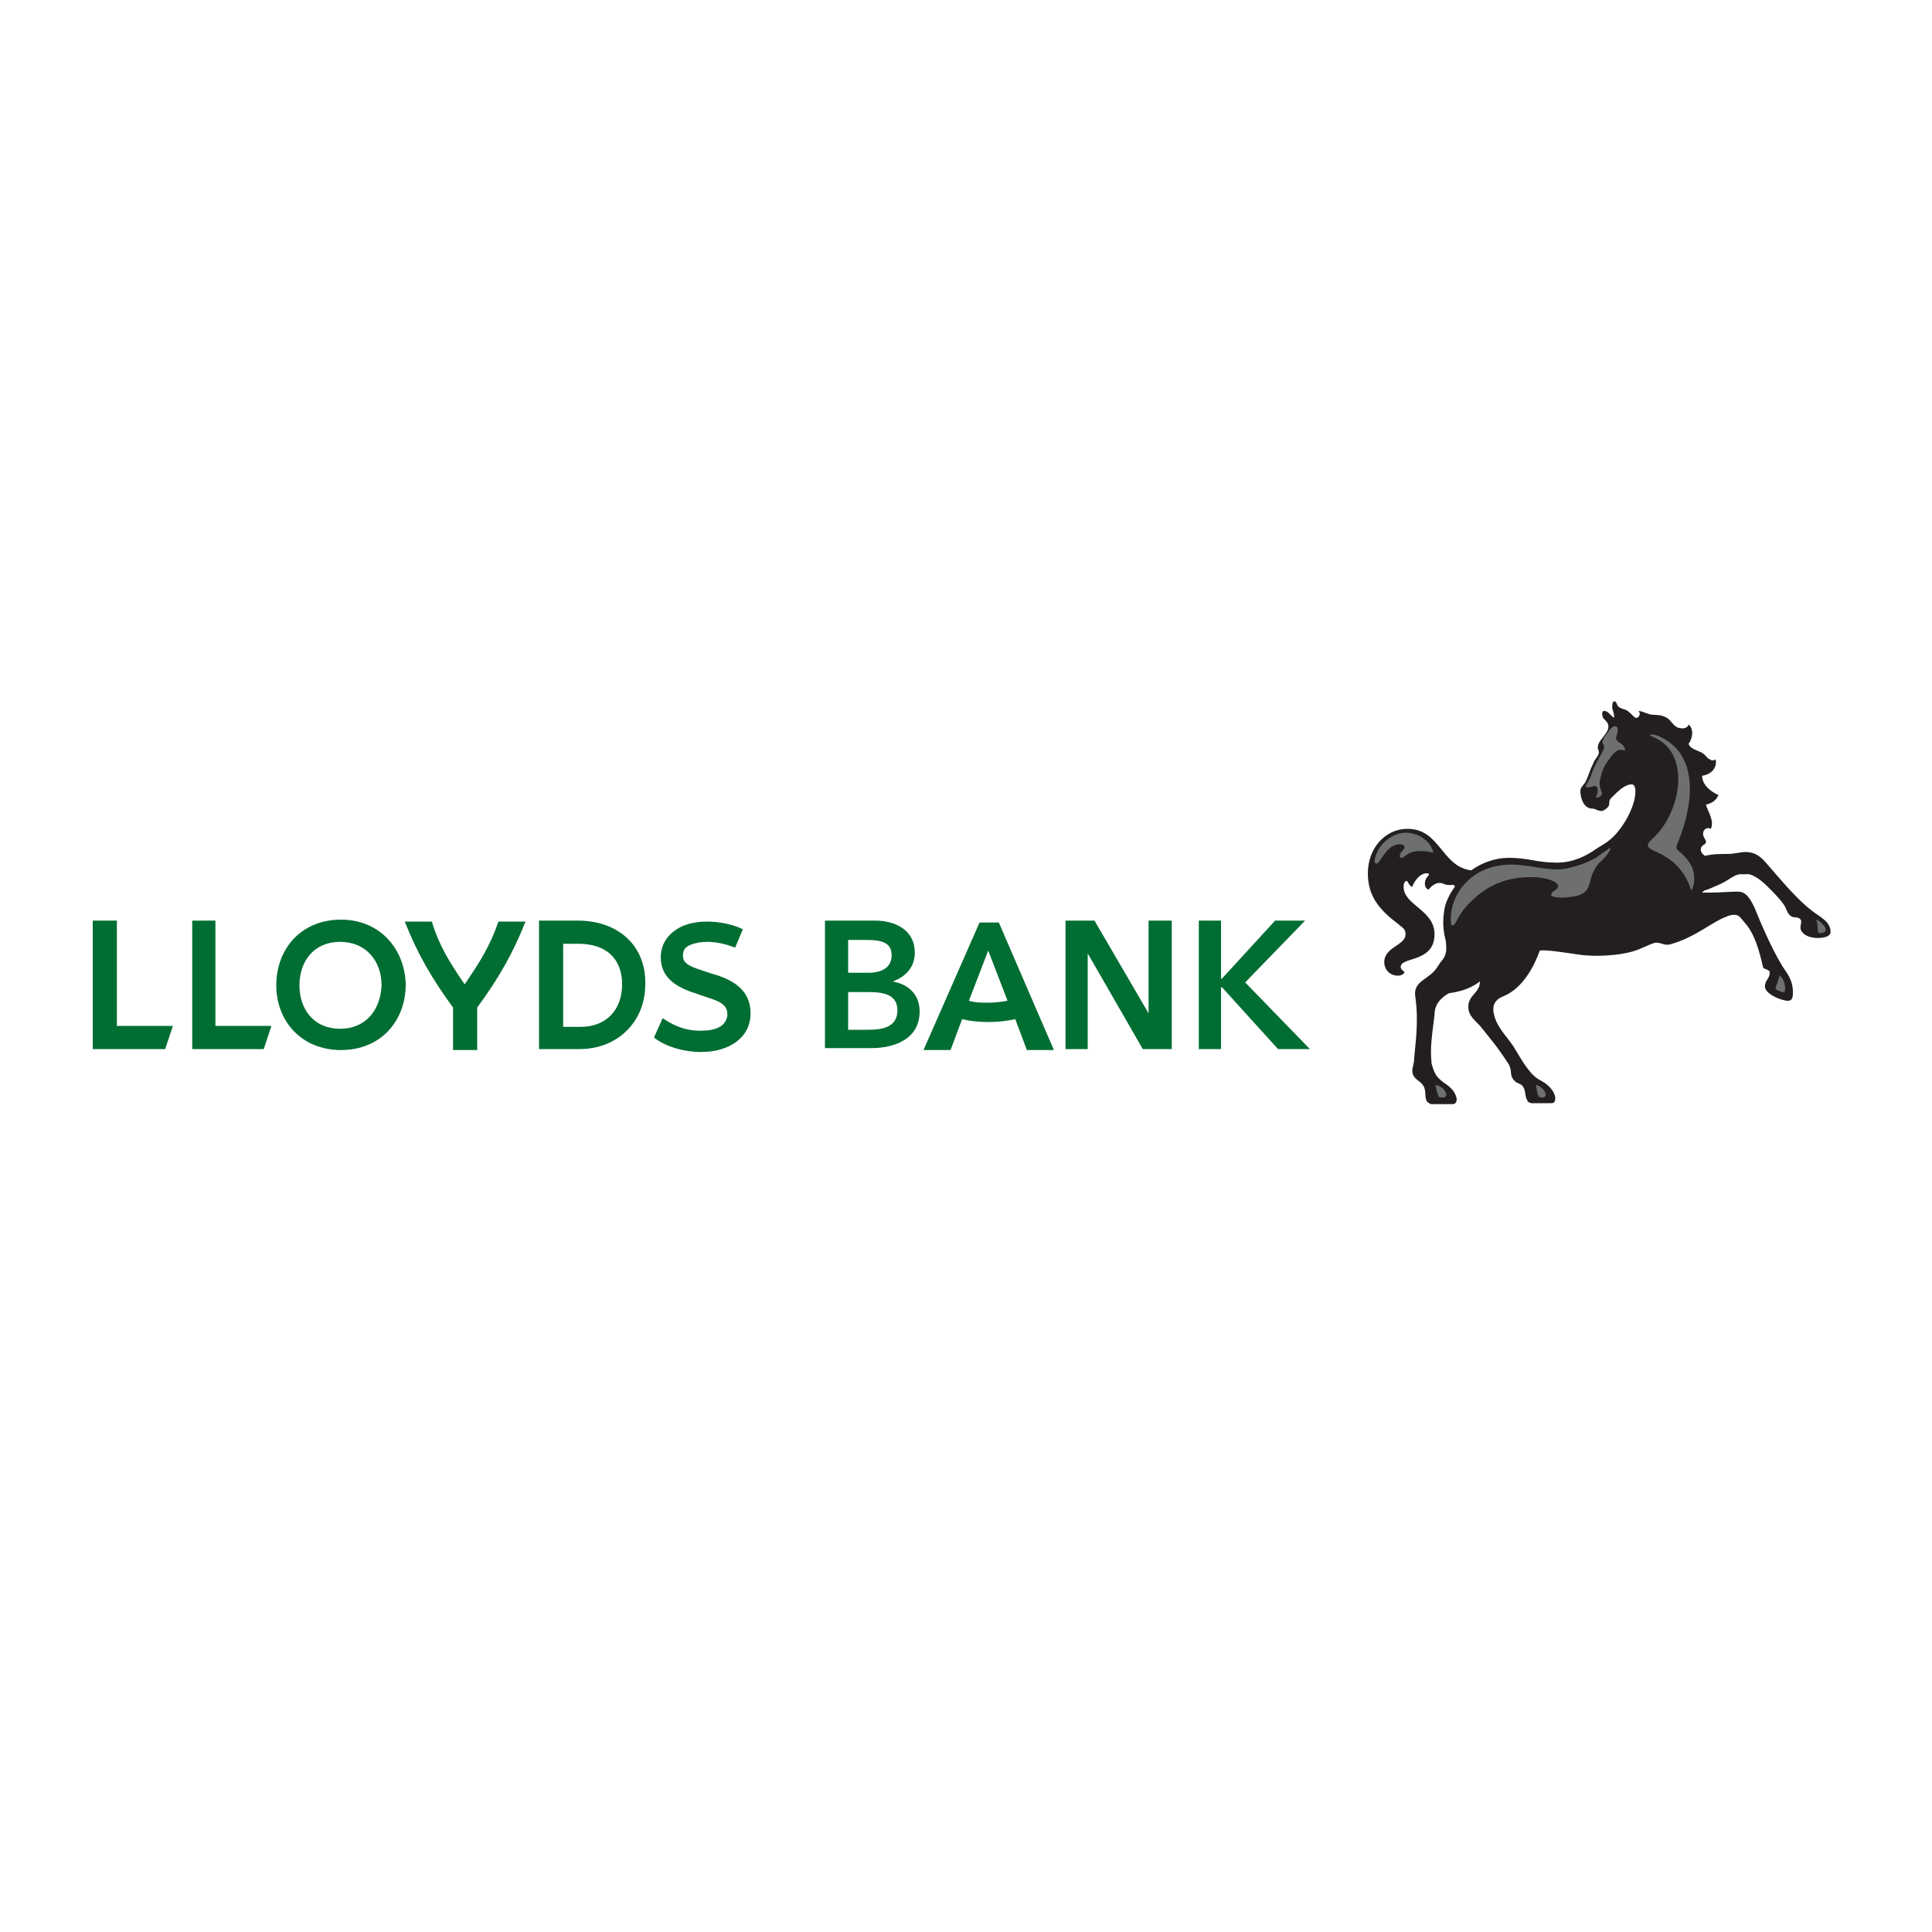 <?xml version="1.0" encoding="utf-8"?>
<!-- Generator: Adobe Illustrator 26.5.3, SVG Export Plug-In . SVG Version: 6.00 Build 0)  -->
<svg version="1.1" id="Слой_1" xmlns="http://www.w3.org/2000/svg" xmlns:xlink="http://www.w3.org/1999/xlink" x="0px" y="0px"
	 viewBox="0 0 200 200" style="enable-background:new 0 0 200 200;" xml:space="preserve">
<style type="text/css">
	.st0{fill:#006D33;}
	.st1{fill:#231F20;}
	.st2{fill:#6E6F70;}
</style>
<path class="st0" d="M48.1,101.9c1.5-2.2,2.6-3.9,3.5-6.5h2.8c-1.3,3.3-2.8,5.9-5,8.9v4.4h-2.5v-4.4c-2.2-3-3.7-5.6-5-8.9h2.8
	C45.5,98,46.6,99.7,48.1,101.9"/>
<path class="st0" d="M73.7,100.8c-1.2-0.4-1.9-0.6-2.4-0.9c-0.5-0.3-0.6-0.6-0.6-1c0-0.6,0.3-0.9,0.8-1.1s1.1-0.3,1.7-0.3
	c0.9,0,1.9,0.2,2.9,0.6l0.8-1.9c-1-0.5-2.4-0.8-3.7-0.8c-1.3,0-2.5,0.3-3.3,0.9c-1,0.7-1.5,1.7-1.5,2.8c0,2.3,1.9,3.2,3.8,3.8
	c0.8,0.3,1.6,0.5,2.2,0.8c0.6,0.3,0.9,0.7,0.9,1.3c0,0.6-0.4,1.1-0.8,1.3c-0.5,0.3-1.2,0.4-2,0.4c-1.8,0-3-0.7-3.9-1.3l-0.9,2
	c1.1,0.9,3,1.5,4.9,1.5c2.9,0,5.1-1.5,5.1-4C77.7,102.5,75.9,101.4,73.7,100.8"/>
<path class="st0" d="M60.1,106.3h-1.8v-8.6h1.6c2.8,0,4.5,1.5,4.5,4.2C64.4,104.5,62.8,106.3,60.1,106.3 M59.8,95.3h-4v13.3H60
	c3.9,0,6.8-2.8,6.8-6.7C66.9,98,64.1,95.3,59.8,95.3"/>
<path class="st0" d="M89.9,106.6h-2.1v-3.9H90c1.9,0,2.9,0.5,2.9,1.9C92.9,106.4,91.2,106.6,89.9,106.6 M87.8,97.3h1.9
	c1.8,0,2.6,0.4,2.6,1.6c0,1.1-0.8,1.8-2.4,1.8h-2.1V97.3z M92.4,101.6L92.4,101.6c1.4-0.5,2.3-1.5,2.3-3c0-2.3-2-3.3-4.1-3.3h-5.2
	v13.2h4.8c2.5,0,5-1,5-3.8C95.2,103,94.1,101.9,92.4,101.6"/>
<polygon class="st0" points="121.3,95.3 118.9,95.3 118.9,104.9 118.9,104.9 113.3,95.3 110.3,95.3 110.3,108.6 112.6,108.6 
	112.6,98.7 112.6,98.7 118.3,108.6 121.3,108.6 "/>
<polygon class="st0" points="128.9,101.7 135.1,95.3 132,95.3 126.5,101.3 126.4,101.3 126.4,95.3 124.1,95.3 124.1,108.6 
	126.4,108.6 126.4,102.2 126.5,102.2 132.3,108.6 135.6,108.6 "/>
<polygon class="st0" points="19.9,108.6 27.3,108.6 28.1,106.2 22.3,106.2 22.3,95.3 19.9,95.3 "/>
<polygon class="st0" points="9.6,108.6 17.1,108.6 17.9,106.2 12.1,106.2 12.1,95.3 9.6,95.3 "/>
<path class="st0" d="M35.2,106.5c-2.7,0-4.2-2-4.2-4.5c0-2.5,1.5-4.5,4.2-4.5c2.7,0,4.3,2,4.3,4.5C39.4,104.5,37.9,106.5,35.2,106.5
	 M35.3,95.2c-4.1,0-6.7,3-6.7,6.8c0,3.7,2.6,6.7,6.7,6.7c4.1,0,6.7-3,6.7-6.8C41.9,98.2,39.3,95.2,35.3,95.2"/>
<path class="st0" d="M102.3,105.8c1,0,1.9-0.1,2.8-0.3l1.2,3.2h2.8l-5.7-13.2h-2l-5.8,13.2h2.8l1.2-3.2
	C100.4,105.7,101.3,105.8,102.3,105.8 M102.3,103.8c-0.7,0-1.3,0-2-0.2l2-5.2l2,5.2C103.7,103.7,103,103.8,102.3,103.8"/>
<path class="st1" d="M187.6,94.3c0.9,0.7,1.9,1.1,1.9,2.2c0,0.3-0.4,0.6-1.3,0.6c-0.7,0-1.4-0.2-1.7-0.7c-0.3-0.4,0.1-0.9-0.1-1.2
	c-0.2-0.3-0.6-0.2-0.9-0.3c-0.3-0.2-0.4-0.3-0.6-0.8c-0.2-0.6-1.1-1.5-2-2.4c-0.8-0.8-1.7-1.3-2.1-1.2c-0.3,0-0.4,0-0.6,0
	c-0.7,0-1.3,0.7-2.3,1.1c-0.7,0.3-1.1,0.5-1.5,0.6l-0.2,0.2l0.9,0c0.9,0,2-0.1,2.8-0.1c0.9,0,1.3,0.8,1.7,1.6
	c0.7,1.7,1.7,4.1,2.9,6.1c0.6,0.9,1.1,1.5,1.1,2.7c0,0.4,0,0.9-0.5,0.9c-0.7,0-2.4-0.7-2.4-1.5c0-0.6,0.5-0.8,0.5-1.4
	c0-0.4-0.6-0.3-0.7-0.6c-0.4-1.8-0.9-3.5-1.9-4.6c-0.5-0.6-0.6-0.8-1.1-0.8c-0.3,0-0.6,0.1-0.8,0.2c-1.4,0.5-3.2,2.1-5.6,2.8
	c-0.9,0.3-1-0.2-1.9-0.1h0.1c-0.7,0.2-1.3,0.6-2.3,0.9c-1.4,0.4-3.8,0.6-5.7,0.3c-1.4-0.2-3.2-0.5-3.9-0.4c-0.6,1.7-1.8,3.9-3.7,4.7
	c-1,0.4-1.3,1-1,2.1c0.4,1.4,1.6,2.4,2.2,3.5c0.6,1,1.5,2.6,2.5,3.1c1,0.5,1.6,1.3,1.6,1.9c0,0.3-0.1,0.5-0.4,0.5h-2
	c-0.3,0-0.5-0.2-0.5-0.3c-0.3-0.5-0.1-1-0.5-1.5c-0.3-0.3-0.5-0.2-0.8-0.5c-0.6-0.6-0.2-0.9-0.6-1.7c-1.3-2-1.8-2.5-2.9-3.9
	c-0.6-0.7-1.3-1.1-1.3-2.1c0-1.2,1.2-1.4,1.2-2.6c-0.8,0.6-1.7,1-3.1,1.2c-0.2,0-0.7,0.4-0.9,0.6c-0.5,0.5-0.7,1-0.7,1.7
	c-0.2,1.7-0.5,3.3-0.3,5c0.3,1.1,0.5,1.4,1.3,2c0.6,0.4,1.2,0.9,1.3,1.7c0,0.2-0.1,0.5-0.4,0.5h-2.2c-0.2,0-0.4-0.2-0.5-0.3
	c-0.2-0.4-0.1-0.7-0.2-1.2c-0.2-1-1.3-0.9-1.3-2c0-0.3,0.2-0.7,0.2-1.3c0.1-1.4,0.5-3.7,0.1-6.4c-0.2-1.6,1.5-1.7,2.3-3
	c0.5-0.8,0.4-0.5,0.7-1c0.3-0.6,0.2-1,0.2-1.4c0-0.5-0.5-1.4-0.2-3.4c0.1-0.9,0.6-1.8,1.1-2.5c0,0,0-0.2-0.2-0.2
	c-0.9,0.1-0.9-0.2-1.4-0.2s-1,0.5-1.1,0.7c-0.3-0.1-0.4-0.4-0.4-0.6c0-0.3,0.1-0.6,0.4-0.9c0.1-0.1,0-0.2-0.2-0.2
	c-0.7,0-1.3,0.8-1.5,1.4c-0.4-0.1-0.4-0.6-0.6-0.6c-0.2,0-0.3,0.3-0.3,0.6c0,1.9,3.2,2.4,3.2,4.9c0,3-3.5,2.3-3.5,3.4
	c0,0.2,0.2,0.4,0.4,0.5c-0.1,0.3-0.4,0.4-0.7,0.4c-0.8,0-1.4-0.6-1.4-1.4c0-1.6,2.2-1.7,2.2-2.9c0-0.6-0.4-0.7-0.7-1
	c-2-1.5-3.2-2.9-3.2-5.3c0-2.6,1.8-4.6,4.1-4.6c3.4,0,3.5,3.9,6.6,4.3c1.1-0.8,2.5-1.3,3.9-1.3c2,0,2.9,0.5,5,0.5
	c0.9,0,2.3-0.2,4-1.4c0.6-0.4,0.9-0.5,1.5-1c1.3-1.1,2.6-3.4,2.6-5v0.1c0-0.5-0.1-0.8-0.4-0.8c-0.7,0-1.4,0.7-2.1,1.4
	c-0.5,0.5,0.2,0.7-0.8,1.3c-0.4,0.2-0.8-0.2-1.2-0.2c-0.8,0-1.2-1-1.2-1.8c0-0.4,0.3-0.6,0.5-0.9c0.4-0.8,0.4-1.1,0.8-1.9
	c0.2-0.6,0.7-0.9,0.6-1.3c0-0.2-0.1-0.2-0.1-0.4c0-0.8,1.1-1.4,1.1-2.2c0-0.5-0.5-0.7-0.6-1c-0.1-0.4,0-0.5,0-0.5
	c0-0.1,0.1-0.1,0.2-0.1c0.4,0,0.6,0.5,1,0.7c0-0.6-0.2-0.7-0.2-1.1c0-0.2,0-0.6,0.2-0.6c0.3,0,0.2,0.4,0.5,0.6
	c0.3,0.2,0.6,0.2,0.9,0.4c0.4,0.3,0.7,0.7,0.8,0.7c0.4,0.1,0.6-0.5,0.3-0.7c0.5,0,1,0.4,1.6,0.4c1,0,1.3,0.3,1.5,0.4
	c0.6,0.6,0.7,1,1.5,1c0.4,0,0.6-0.3,0.6-0.4c0.5,0.4,0.5,1.3,0,2c0.2,0.6,1.1,0.7,1.5,1c0.4,0.3,0.4,0.5,0.7,0.6
	c0.2,0.2,0.5,0.1,0.6,0c0.2,0.9-0.5,1.6-1.4,1.7c0,1.1,1.2,1.8,1.7,2c-0.3,0.7-0.9,0.9-1.3,1c0.2,0.7,0.9,1.7,0.5,2.5
	c-0.3-0.2-0.8,0-0.8,0.5c0,0.6,0.7,0.8,0,1.2c-0.3,0.2-0.4,0.7,0.2,1.1c0.8-0.2,1.5-0.2,2.4-0.2c0.6,0,1.3-0.2,1.8-0.2
	c0.9,0,1.5,0.4,2.1,1.1C184.3,91,185.9,93,187.6,94.3"/>
<path class="st2" d="M142.5,89.4c0.4,0,1-2,2.4-2c0.4,0,0.5,0.2,0.5,0.3c0,0.3-0.5,0.5-0.5,0.9c0,0.1,0,0.2,0.2,0.2
	c0.3,0,0.6-0.7,1.9-0.7c0.4,0,0.7,0,1,0.1c0.2,0,0.5,0.2,0.3-0.2c-0.3-0.9-1.4-1.8-2.8-1.8s-3,1.3-3.2,2.9
	C142.3,89.2,142.3,89.4,142.5,89.4"/>
<path class="st2" d="M167.7,76.9c-0.4-0.2-0.5-0.4-0.3-0.9c0.1-0.5,0.1-0.7-0.1-0.8c-0.2-0.1-0.5,0.1-0.7,0.4
	c-0.2,0.3-0.6,0.7-0.7,1.1c-0.1,0.4,0.4,0.4,0,1.1c-0.6,1.1-0.8,1.4-1.1,2.2c-0.3,0.9-0.5,1-0.6,1.3c-0.2,0.2,0.2,0.3,0.7,0.1
	c0.5-0.2,0.6,0.4,0.4,0.9c-0.2,0.3,0,0.4,0.4,0.1c0.4-0.3-0.2-0.6-0.1-1.5c0.2-0.9,0.3-1.4,0.9-2.2c0.5-0.7,0.9-1.3,1.7-1
	C168.3,77.6,168.1,77.1,167.7,76.9"/>
<path class="st2" d="M184.6,102.7c0.2,0,0.2-0.2,0.2-0.4c0-0.4-0.2-1.1-0.6-1.3c-0.1,0.6-0.4,1.1-0.4,1.3
	C183.8,102.5,184.4,102.7,184.6,102.7"/>
<path class="st2" d="M188.4,96.6c0.2,0,0.6-0.1,0.6-0.3c0-0.4-0.6-1-1-1.1C188.3,95.8,188,96.6,188.4,96.6"/>
<path class="st2" d="M171.7,88.3c3.4,1.6,3.2,4.5,3.5,3.7c0.1-0.3,0.6-1.7-0.6-3.1c-0.9-1.1-1.3-0.8-0.9-1.7c1.5-3.6,2.4-9.1-2-11
	c-0.5-0.2-0.9-0.2-0.9-0.1c0,0.1,0.5,0.2,1.1,0.6c3,2,2,7.4-0.7,10C170.1,87.6,170.6,87.8,171.7,88.3"/>
<path class="st2" d="M159.9,113.5c0.2,0,0.1-0.4,0-0.5c-0.2-0.4-0.6-0.6-0.9-0.7c0.1,0.4,0.1,1.3,0.5,1.3H159.9"/>
<path class="st2" d="M149.6,113.5c0.2,0,0.1-0.4,0-0.5c-0.2-0.4-0.6-0.6-1-0.7c0.1,0.4,0.2,1.3,0.5,1.3H149.6"/>
<path class="st2" d="M162.2,92.9c1.9-0.2,2.2-0.6,2.5-2c0.2-0.7,0.6-1.4,1.1-1.8c0.3-0.3,0.6-0.6,0.8-1c0.1-0.2,0.2-0.3,0-0.3
	c-0.2,0.2-0.9,0.6-1.1,0.8c-1.3,0.9-3.4,1.4-4.2,1.4c-1.7,0-3.2-0.5-4.8-0.5c-4.7,0-6.5,3.7-6.3,5.9c0,0.4,0.1,0.4,0.2,0.4
	c0.3,0,0.6-1.3,1.8-2.4c1.7-1.7,3.6-2.6,6.3-2.6c1.9,0,2.8,0.6,2.8,0.9c0,0.5-0.8,0.5-0.7,1C160.5,92.7,160.9,93,162.2,92.9"/>
</svg>

